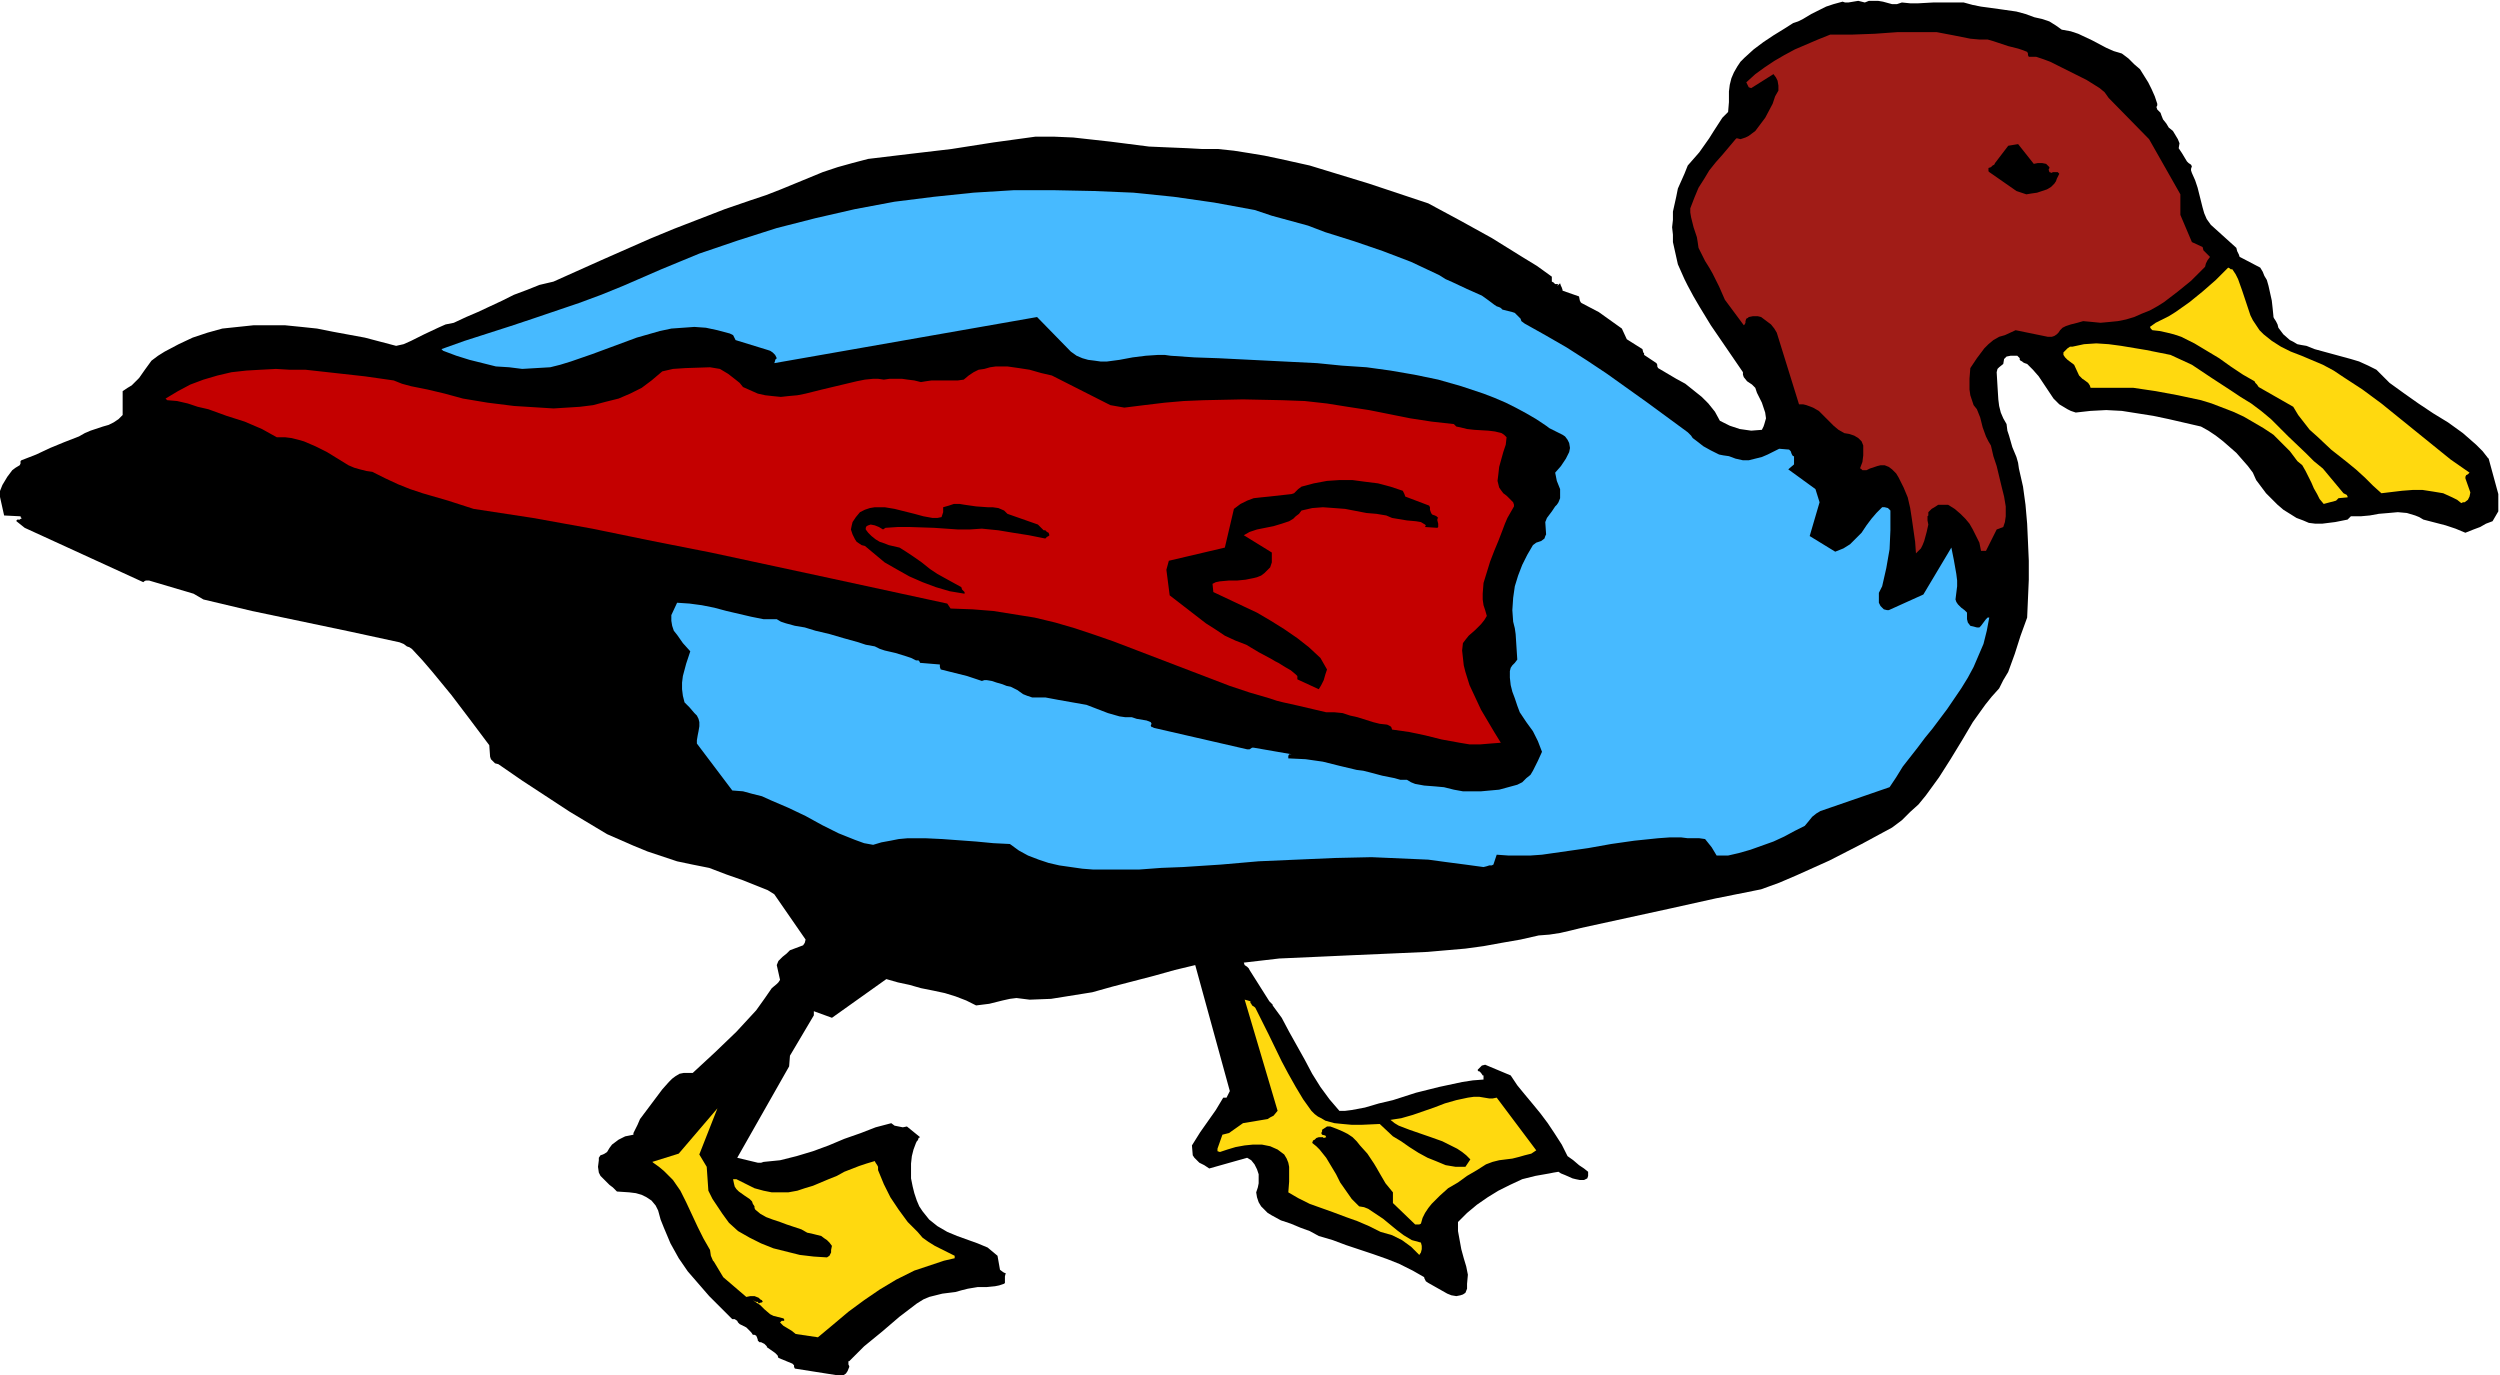 <svg xmlns="http://www.w3.org/2000/svg" fill-rule="evenodd" height="269.782" preserveAspectRatio="none" stroke-linecap="round" viewBox="0 0 3035 1670" width="490.455"><style>.brush1{fill:#000}.pen1{stroke:none}.brush4{fill:#ffd90f}</style><path class="pen1 brush1" d="m-1 599 6 27 20 1v1l1 1v1h-1l-1 1h-3l-1 1v1l10 8 144 66 1-1 2-1h4l54 16 12 7 59 14 119 25 60 13 5 2 4 3 3 1 3 2 13 14 12 14 23 28 22 29 12 16 12 16 1 14 1 3 2 2 3 3 4 1 29 20 29 19 29 19 30 18 15 9 16 7 16 7 17 7 18 6 18 6 19 4 20 4 21 8 20 7 20 8 10 4 8 5 38 55-1 4-2 3-16 6-4 4-5 4-5 5-2 5 4 18-2 3-2 2-6 5-9 13-10 14-12 13-12 13-26 25-27 25h-11l-5 1-5 3-4 3-4 4-8 9-9 12-9 12-9 12-3 7-3 6-1 2-1 2v2l-10 2-4 2-4 2-4 3-4 3-3 4-3 5-3 2-2 1-3 1-2 3v3l-1 8 1 7 2 4 2 2 5 5 4 4 4 3 5 5 15 1 8 1 7 2 6 3 6 4 5 6 3 6 3 11 4 10 8 19 10 18 11 16 13 15 13 15 14 14 14 14h3l3 2 1 2 2 2 4 2 4 2 4 4 2 2 2 3h2l2 1 1 2 1 3v1l1 1 1 1h2l2 1 2 1 2 2 1 1v1l10 7 2 2 1 1 1 3 17 7 1 1 1 1v2l1 2 57 9 2-1 3-2 2-3 2-5v-1l-1-2v-4h1l9-9 9-9 22-18 21-18 21-16 8-5 7-3 8-2 8-2 16-2 7-2 8-2 12-2h11l10-1 5-1 6-2 1-1v-8l1-4h-1l-2-1-4-3-3-17-12-10-12-5-25-9-12-5-12-7-5-4-5-4-4-5-4-5-4-6-3-7-3-9-2-8-2-10v-18l1-9 2-8 3-8 1-2 1-1 1-2v-1l2-1-16-13-5 1-5-1-5-1-4-3-19 5-18 7-20 7-19 8-19 7-20 6-20 5-20 2-3 1h-4l-25-6 63-111 1-13 29-49v-5l22 8 66-47 14 4 14 3 14 4 15 3 14 3 13 4 13 5 12 6 8-1 8-1 16-4 9-2 8-1 8 1 8 1 26-1 25-4 25-4 25-7 50-13 25-7 25-6 42 153-4 8h-4l-9 15-19 27-10 16 1 12 2 3 2 2 4 4 6 3 3 2 3 2 46-13 5 3 4 5 3 6 2 6v11l-1 5-2 6 1 6 2 6 3 5 4 4 4 4 5 3 11 6 12 4 12 5 11 4 11 6 17 5 16 6 33 11 17 6 15 6 16 8 14 8v1l1 2 1 2 3 2 23 13 5 2 6 1 5-1 3-1 3-2 2-5v-6l1-11-2-10-3-10-3-11-2-11-2-11v-11l11-11 12-10 13-9 13-8 14-7 15-7 16-4 17-3 5-1 6-1 3 2 5 2 9 4 4 1 5 1h5l4-2 1-3v-5l-5-4-6-4-7-6-7-5-7-14-9-14-8-12-9-12-9-11-10-12-9-11-8-12-31-13-4 1-3 3-1 1-1 1v1l1 1h1l2 2 2 3h1v5l-13 1-13 2-14 3-14 3-28 7-28 9-17 4-17 5-16 3-8 1h-7l-12-14-11-15-10-16-9-17-19-34-9-17-11-15v-1l-1-1-3-3-24-38-1-2-2-2-3-2-1-3 43-5 45-2 44-2 46-2 45-2 46-4 22-3 22-4 23-4 22-5 13-1 13-2 13-3 12-3 55-12 55-12 54-12 55-11 22-8 21-9 20-9 20-9 39-20 37-20 12-9 10-10 10-9 9-11 8-11 8-11 14-22 14-23 13-22 15-21 8-10 9-10 5-10 6-10 8-22 7-22 8-22 2-46v-23l-1-23-1-22-2-23-3-22-5-22-1-7-2-7-5-12-4-14-2-6-1-8-4-7-3-7-2-8-1-8-1-16-1-17 1-4 2-2 5-4 1-6 1-1 2-2 5-1h8l2 2 1 1v2l1 1 2 1 1 1 2 1 3 1 7 7 7 8 12 18 6 9 7 7 5 3 5 3 4 2 6 2 18-2 19-1 19 1 19 3 19 3 19 4 39 9 9 5 9 6 9 7 8 7 8 7 7 8 7 8 6 8 4 9 6 8 6 8 7 7 7 7 7 6 8 5 8 5 8 3 7 3 8 1h8l16-2 15-3 1-1 1-1 2-2h12l11-1 11-2 12-1 11-1 11 1 10 3 5 2 5 3 27 7 12 4 12 5 10-4 8-3 7-4 8-3 7-12v-21l-12-44v1l-7-9-8-8-8-7-8-7-18-13-18-11-18-12-17-12-18-13-8-8-8-8-10-5-11-5-10-3-11-3-11-3-11-3-11-3-10-4-6-1-5-1-5-3-4-2-8-7-6-8-1-4-2-4-2-3-1-2v-1l-1-10-1-9-2-9-2-9-2-7-3-5-2-5-3-5-21-11-2-1-2-1-1-3-2-4-1-4-31-28-5-7-3-7-2-7-2-8-1-4-1-4-2-8-3-9-4-9-1-3v-2l1-3-1-2-3-2-2-2-3-5-3-5-4-6 1-6-2-5-3-5-3-5-5-4-3-5-4-5-2-5-1-3-2-2-2-2-1-3 1-2v-2l-3-9-4-9-4-8-5-8-5-8-7-6-7-7-8-6-10-3-9-4-17-9-17-8-9-3-11-2-7-5-8-5-9-3-9-2-11-4-11-3-21-3-22-3-10-2-11-3h-37l-18 1h-10l-10-1-6 2h-6l-11-3-6-1h-11l-5 2-4-1-4-1-6 1-6 1h-4l-3-1-11 3-9 3-18 9-5 3-5 3-6 3-6 2-11 7-13 8-12 8-12 9-11 10-5 5-4 6-4 7-3 7-2 8-1 8v13l-1 12-7 7-11 17-5 8-12 17-7 8-7 8-4 10-4 9-4 9-2 10-2 9-2 9v10l-1 9 1 9v9l2 9 2 9 2 9 4 9 4 9 4 8 7 13 7 12 14 23 39 57v3l1 3 4 5 6 4 4 4 2 6 6 12 2 6 2 6 1 7-2 7-1 3-2 4-13 1-7-1-7-1-6-2-6-2-6-3-6-3-6-11-8-10-8-8-10-8-10-8-11-6-22-13-1-2v-2l-1-2-15-10v-2l-1-1-1-4-19-12-6-13-28-20-21-11-1-1-1-2-1-5-20-7v-1l-1-3-1-2-1-3v-1 1l-2 2-1 1v-1l1-1h-4l-2-2-2-1v-6l-18-13-18-11-37-23-38-21-39-21-72-24-36-11-36-11-36-8-19-4-18-3-19-3-19-2h-19l-18-1-24-1-23-1-47-6-45-5-23-1h-23l-51 7-51 8-51 6-50 6-19 5-18 5-18 6-17 7-17 7-17 7-18 7-18 6-32 11-31 12-31 12-29 12-59 26-58 26-17 4-15 6-16 6-14 7-15 7-15 7-14 6-15 7-10 2-9 4-17 8-16 8-9 4-9 2-38-10-38-7-20-4-19-2-20-2h-38l-19 2-19 2-18 5-18 6-17 8-17 9-8 5-8 6-8 11-7 10-9 9-5 3-6 4v29l-5 5-6 4-6 3-7 2-15 5-7 3-7 4-18 7-17 7-17 8-18 7-1 1v3l-1 2-5 3-4 3-3 4-3 4-6 10-4 10z"/><path class="pen1" style="fill:#c40000" d="m203 486 12 1 13 3 12 4 13 3 22 8 22 7 21 9 9 5 9 5h10l8 1 8 2 7 2 14 6 14 7 13 8 13 8 7 3 7 2 8 2 7 1 16 8 15 7 15 6 15 5 31 9 31 10 72 11 72 13 73 15 71 14 144 31 143 31 2 3 2 3 27 1 25 2 25 4 25 4 25 6 24 7 24 8 23 8 47 18 47 18 47 18 24 8 24 7 9 3 8 2 18 4 17 4 17 4h10l10 1 9 3 9 2 19 6 8 2 9 1 2 1 2 1 1 1 1 3 21 3 19 4 20 5 11 2 11 2 6 1 6 1h13l12-1 13-1-8-13-16-27-7-15-7-15-5-16-2-8-1-9-1-9 1-9 3-4 4-5 8-7 7-7 4-5 3-5-2-7-2-6-1-7v-7l1-13 4-13 4-13 5-13 5-12 5-13 3-8 3-7 4-7 4-7v-2l-1-3-4-4-4-4-4-3-3-4-2-3-1-4-1-4 1-8 1-9 5-18 3-9 1-9-3-3-3-2-8-2-8-1-17-1-9-1-8-2-5-1-3-3-27-3-26-4-25-5-25-5-26-4-25-4-27-3-27-1-48-1-48 1-24 1-23 2-25 3-24 3-17-3-71-36-13-3-14-4-13-2-14-2h-14l-7 1-7 2-7 1-6 3-6 4-6 5-7 1h-32l-7 1-6 1-8-2-8-1-7-1h-15l-7 1-7-1h-6l-10 1-10 2-21 5-21 5-20 5-10 2-11 1-9 1-10-1-9-1-9-2-9-4-9-4-4-5-5-4-9-7-5-3-5-3-6-1-6-1-30 1-15 1-13 3-13 11-12 9-14 7-14 6-16 4-15 4-16 2-16 1-16 1-16-1-32-2-32-4-30-5-11-3-11-3-21-5-20-4-11-3-10-4-35-5-36-4-36-4h-19l-17-1-19 1-17 1-18 2-17 4-17 5-16 6-15 8-15 9 2 2z"/><path class="pen1" style="fill:#47baff" d="m538 426 16 6 16 5 16 4 16 4 16 1 16 2 17-1 17-1 12-3 13-4 26-9 27-10 27-10 14-4 14-4 14-3 14-1 14-1 14 1 14 3 15 4 2 1 2 1 3 6 39 12 3 1 3 2 3 3 2 4-2 2v1l-1 3 319-56 41 42 7 5 7 3 7 2 8 1 7 1h8l15-2 16-3 16-2 15-1h8l7 1 29 2 29 1 60 3 60 3 30 3 30 2 29 4 29 5 29 6 28 8 27 9 13 5 14 6 12 6 13 7 12 7 12 8 4 3 4 2 4 2 8 4 3 2 3 4 2 4 1 6-1 5-2 4-2 4-6 9-7 8 1 5 1 5 4 10v11l-2 5-2 3-2 2-4 6-3 4-3 4-2 5 1 15-1 2-1 3-4 3-6 2-4 3-7 12-6 12-5 13-4 13-2 14-1 15 1 14 2 8 1 7 2 31-3 4-3 3-2 3-1 4v8l1 9 2 8 3 8 3 9 3 8 8 12 8 11 6 12 5 13-5 11-6 12-3 5-5 4-5 5-6 3-11 3-11 3-11 1-11 1h-22l-11-2-12-3-11-1-13-1-11-2-5-2-5-3h-8l-7-2-15-3-15-4-8-2-8-1-21-5-20-5-21-3-21-1v-3l1-2h3l-46-8h-2l-3 2h-3l-113-26-2-1h-1l-1-2 1-2-1-2-5-2-12-2-6-2h-8l-7-1-7-2-7-2-13-5-13-5-17-3-17-3-16-3h-16l-6-2-5-2-7-5-8-4-5-1-5-2-7-2-6-2-6-1h-3l-3 1-18-6-32-8-1-3v-3l-24-2-1-2-1-1h-3l-6-3-6-2-13-4-13-3-6-2-6-3-11-2-9-3-18-5-17-5-17-4-13-4-12-2-11-3-6-2-5-3h-16l-15-3-30-7-15-4-15-3-15-2-15-1-7 15v7l1 6 2 6 4 5 7 10 9 10-5 15-4 15-1 8v8l1 8 2 8 6 6 6 7 3 3 2 4 1 4v5l-1 6-1 5-1 6v4l43 57 13 1 11 3 12 3 11 5 21 9 21 10 20 11 20 10 20 8 11 4 11 2 10-3 11-2 10-2 11-1h21l21 1 41 3 21 2 20 1 11 8 11 6 13 5 12 4 13 3 14 2 14 2 13 1h56l27-2 26-1 46-3 46-4 46-2 46-2 45-1 46 2 23 1 22 3 23 3 22 3 4-1 3-1h3l2-1 4-12 14 1h27l14-1 28-4 28-4 28-5 28-4 29-3 14-1h14l8 1h14l7 1 4 5 4 5 3 5 3 5h14l13-3 14-4 14-5 14-5 13-6 13-7 12-6 5-6 4-5 5-4 5-3 84-29 8-12 8-13 18-23 9-12 9-11 18-24 17-25 8-13 7-13 6-14 6-14 4-16 3-16h-2l-2 2-3 4-3 4-2 2h-3l-4-1-4-1-3-4-1-4v-8l-1-1-2-2-4-3-4-4-2-3-1-3 1-8 1-8v-7l-1-8-3-17-3-15-34 57-42 19h-2l-4-1-2-2-2-2-2-4v-12l1-2 1-2 2-4 5-22 4-23 1-23v-24l-1-1-2-2-4-1h-3l-7 7-6 7-6 8-6 9-7 7-7 7-8 5-5 2-5 2-31-19 12-41-5-16-33-24 7-6v-10h-1l-1-1-1-2-1-3-2-2-12-1-14 7-7 3-8 2-8 2h-7l-9-2-8-3-7-1-5-1-10-5-9-5-9-7-4-3-2-3-1-1-1-1-2-2-49-36-49-35-24-16-25-16-26-15-25-14-4-3-1-3-2-2-3-3-2-2-3-1-12-3-2-2-2-1-3-1-3-2-8-6-7-5-18-8-17-8-9-4-8-5-17-8-17-8-34-13-35-12-35-11-21-8-22-6-22-6-21-7-49-9-49-7-49-5-48-2-49-1h-48l-49 3-48 5-48 6-48 9-48 11-47 12-47 15-47 16-46 19-46 20-27 11-27 10-56 19-27 9-56 18-28 10 2 2z"/><path class="pen1 brush4" d="m793 1412 7 5 6 5 6 6 5 5 9 13 7 14 7 15 7 15 7 14 8 14 1 7 3 7v-1l12 20 28 24 5-1h5l5 2 2 2 2 1 1 2-2 1h-1l-2 1-1-2h-2l-4-2 9 6 5 5 7 6 4 2 4 1 4 1 4 1 1 1v2h-3l-2 2 4 4 5 3 5 3 5 4 27 4 18-15 19-16 19-14 19-13 20-12 22-11 12-4 12-4 12-4 13-3v-3l-8-4-8-4-8-4-8-5-7-5-6-7-12-12-11-15-10-15-8-16-7-17v-4l-1-2-2-3-1-2-10 3-9 3-18 7-9 5-10 4-19 8-10 3-9 3-11 2h-20l-10-2-11-3-10-5-8-4-4-2h-4l1 5 1 4 2 3 3 3 7 5 6 4 3 3 1 3 2 3v2l1 2 6 5 7 4 8 3 9 3 8 3 9 3 9 3 7 4 5 1 4 1 8 2 4 3 3 2 3 3 3 4-1 5v3l-2 4-3 2-16-1-17-2-16-4-16-4-15-6-14-7-14-8-11-10-8-11-6-9-6-9-5-10-2-29-9-15 22-56-47 55-32 10 1 1z"/><path class="pen1 brush1" d="m1033 643 2 6 3 6 2 3 3 2 3 2 4 1 12 10 12 10 14 8 16 9 16 7 16 6 17 5 18 3v-2l-1-1-2-2-1-3-20-11-9-5-9-6-10-8-10-7-9-6-8-5-13-3-5-2-6-2-5-3-5-4-4-4-3-4v-2l1-2 2-1 3-1 5 1 5 2 5 3 3-2 15-1h14l30 1 29 2h14l15-1 20 2 18 3 19 3 10 2 10 2 1-1 1-1 2-1 1-1-1-3-2-1-2-2h-2l-2-2-5-5-37-13-2-2-2-2-7-3-7-1h-6l-14-1-14-2-6-1h-7l-6 2-7 2v6l-1 3-1 3-5 1h-6l-11-2-11-3-12-3-12-3-12-2h-12l-6 1-6 2-6 3-5 6-2 3-2 3-1 4-1 5zm383 49 4 31 22 17 22 17 11 7 12 8 13 6 13 5 15 9 15 8 5 3 4 2 8 5 7 4 6 5 1 1 1 1v4l26 12 3-5 3-6 2-7 2-6-8-14-14-13-14-11-16-11-16-10-17-10-17-8-36-17-1-10 4-2 5-1 11-1h10l10-1 10-2 4-1 5-2 4-3 3-3 4-4 2-6v-12l-34-21 7-4 9-3 10-2 10-2 10-3 9-3 5-3 3-3 4-3 3-4 13-3 13-1 14 1 13 1 26 5 12 1 12 2 7 3 6 1 12 2 11 1 6 1 5 3 1 1-1 2 15 1 1-1v-4l-1-4v-2l1-1-2-2-2-1-3-1-1-1-1-2-1-3v-3l-1-2-29-11-1-3-1-2-1-2-15-5-15-4-16-2-15-2h-16l-15 1-16 3-15 4-4 3-3 3-2 2-3 1-9 1-9 1-9 1-10 1-9 1-8 3-8 4-4 3-4 3-11 47-68 16-3 11z"/><path class="pen1 brush4" d="m1478 1398 3 1 9-3 10-3 11-2 10-1h11l10 2 9 4 4 3 4 3 3 5 2 5 1 5v18l-1 13 12 7 14 7 14 5 14 5 16 6 14 5 14 6 14 7 7 2 7 2 12 6 11 8 10 10 2-3 1-4v-4l-1-4-11-3-10-6-8-6-17-14-9-6-9-6-5-2-6-1-9-9-7-10-7-10-5-10-6-10-6-10-8-10-4-4-5-4 1-3 2-1 2-2 3-1h5l1 1 3-1-1-2-4-1-1-2 1-2v-2l3-2 3-2h4l8 3 7 3 6 3 6 4 5 5 4 5 9 10 8 12 3 5 4 7 7 12 9 11v13l27 26h5l2-1 2-7 3-6 4-6 4-5 10-10 10-9 12-7 11-8 12-7 11-7 8-3 8-2 16-2 8-2 7-2 8-2 6-4-48-64-5 1h-4l-12-2h-7l-7 1-14 3-14 4-13 5-26 9-14 4-13 2 5 4 5 3 13 5 26 9 14 5 12 6 6 3 6 4 5 4 5 5-6 9h-12l-12-2-12-5-10-4-11-6-11-7-10-7-10-6-16-15-22 1h-12l-11-1-10-1-11-3-5-3-4-2-4-3-4-4-10-14-9-15-9-16-8-15-16-33-16-32-1-1-3-2-1-2-1-1v-2l-7-2 40 135-5 6-4 2-3 2-30 5-17 12-8 2-6 17v3z"/><path class="pen1" style="fill:#a11c17" d="M2052 253v5l1 6 3 12 4 12 1 6 1 7 8 16 5 8 4 7 8 16 7 16 23 31 1-1 1-2v-2l1-3 2-1 1-1 5-1h6l4 1 12 9 4 5 3 5 27 87h5l4 1 8 3 7 4 6 6 6 6 6 6 6 5 7 4 6 1 6 2 5 3 2 2 2 2 2 5v12l-1 8-3 8h1l1 1 1 1h5l4-2 9-3 4-1h5l5 2 4 3 5 5 3 5 6 12 5 12 3 13 2 13 2 14 2 14 1 14 3-3 3-3 2-4 2-5 3-11 2-9-1-5v-5l1-1v-4l4-4 5-3 3-2h12l8 5 7 6 6 6 5 6 4 7 4 8 4 8 2 10h6l13-26 8-3 2-6 1-7v-12l-2-12-3-12-6-25-4-12-3-13-3-5-3-6-4-11-3-12-2-5-2-5-4-5-2-6-2-6-1-7v-13l1-13 8-12 9-12 5-5 6-5 7-4 7-2 13-6 39 8h5l3-1 3-2 2-2 2-3 3-3 4-2 6-2 4-1 4-1 7-2 11 1 10 1 11-1 10-1 10-2 10-3 9-4 10-4 9-5 8-5 17-13 16-13 14-14 3-3 1-4 2-4 3-4-3-3-3-3-2-2-1-4-13-6-14-33v-25l-38-67-49-50-5-7-6-5-8-5-8-5-18-9-18-9-8-4-8-3-9-3h-9l-1-2v-2l-1-2-5-2-6-2-12-3-12-4-6-2-7-2h-10l-11-1-20-4-21-4h-47l-28 2-27 1h-27l-15 6-14 6-14 6-13 7-12 7-12 8-11 8-11 10 2 4 1 2 3 1 27-17 3 4 2 4 1 6v6l-4 7-3 9-9 17-6 8-6 8-4 3-4 3-4 2-6 2-4-1h-1l-1 1-16 19-8 9-8 10-6 10-7 11-5 12-5 13z"/><path class="pen1 brush1" d="m2414 208 1 1 33 23 6 2 6 2 6-1 7-1 6-2 6-2 5-3 4-4 2-3 1-3 3-6-1-1-1-1h-6l-1 1-3-1-1-3 1-2v-1l-2-2-2-2-5-1h-5l-5 1-19-24-12 2-16 21-1 2-2 1-2 2-3 1v4z"/><path class="pen1 brush4" d="m2505 431 2 3 3 3 4 3 4 3 6 13 4 4 3 2 4 3 2 3 1 3h52l27 4 27 5 28 6 13 4 13 5 13 5 13 6 12 7 12 7 12 8 10 10 10 10 9 12 6 5 4 7 7 14 3 7 4 7 3 6 5 6 15-4 1-1 2-2 11-1v-1l-1-2-4-2-25-30-11-9-10-10-21-20-21-21-12-10-12-9-13-8-12-8-23-15-24-16-13-6-13-6-30-6-30-5-15-2-15-1-15 1-14 3h-3l-3 2-5 5v3zm106-32 2 2 9 1 9 2 8 2 9 3 16 8 15 9 15 9 14 10 15 10 14 8 1 2 1 1 1 1 2 3 42 24 6 10 7 9 7 9 9 8 17 16 19 15 11 9 11 10 10 10 10 9 25-3 13-1h12l13 2 12 2 11 5 6 3 5 4 2-1h2l4-3 2-4 1-5-6-17v-2l1-2 2-1 2-2-23-16-21-17-42-34-21-17-23-17-23-15-12-8-13-7-26-11-13-5-12-6-11-7-10-8-5-5-4-6-4-6-3-6-5-15-5-15-5-14-3-6-4-6h-2l-1-1-2-1-8 8-7 7-16 14-16 13-17 12-8 5-16 8-7 5 1 2z"/></svg>
